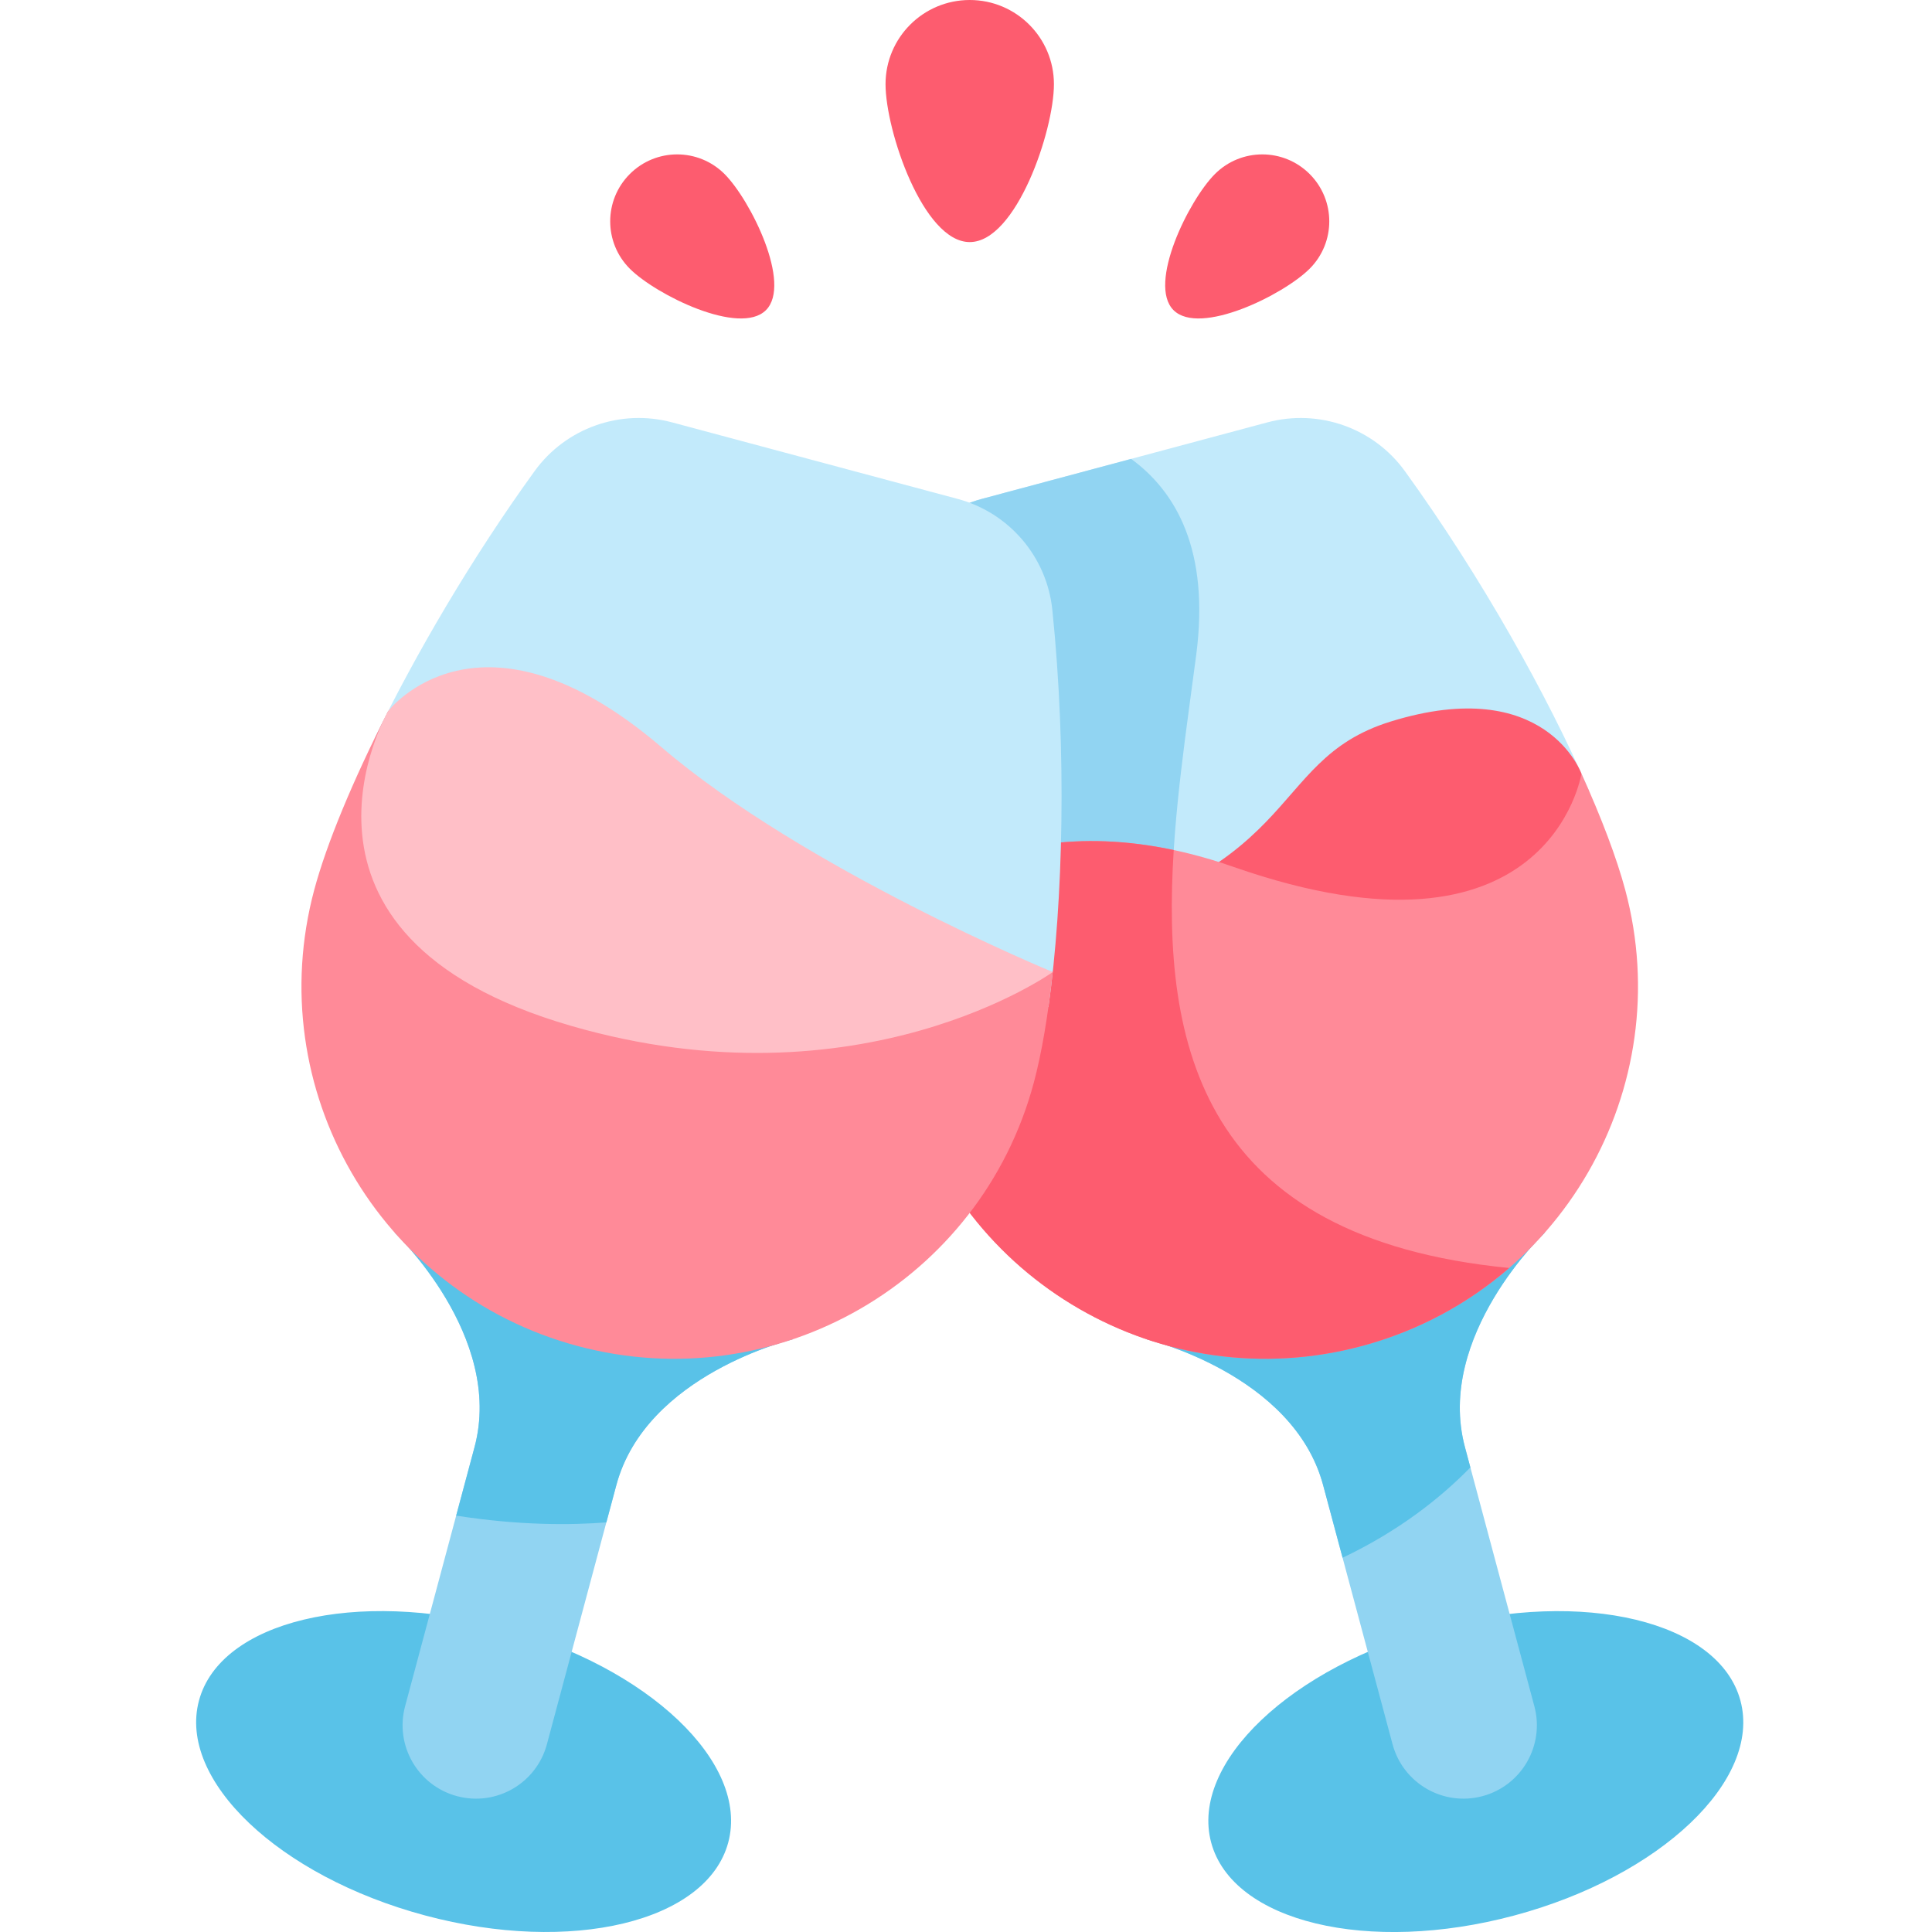 <svg height="511pt" viewBox="-51 0 511 511.985" width="511pt" xmlns="http://www.w3.org/2000/svg"><path d="m409.73 450.684c-5.641-21.062-41.613-29.719-80.348-19.344-38.73 10.379-65.555 35.863-59.914 56.926 5.645 21.059 41.617 29.719 80.348 19.34 38.734-10.379 65.559-35.863 59.914-56.922zm0 0" fill="#59c2e8"/><path d="m252.375 354.91s38.879 9.223 46.766 38.66l18.398 68.66c2.781 10.379 13.449 16.535 23.824 13.754 10.379-2.777 16.535-13.445 13.754-23.824l-18.395-68.66c-7.891-29.438 21.172-56.863 21.172-56.863zm0 0" fill="#91d4f2"/><path d="m357.895 326.637-105.52 28.273s38.879 9.223 46.766 38.66l5.156 19.238c14.75-7.012 25.777-15.672 33.863-23.934l-1.438-5.375c-7.891-29.438 21.172-56.863 21.172-56.863zm0 0" fill="#59c2e8"/><path d="m237.809 233.199c9.703-.211 35.402 6.59 35.402 6.59s19.914-16.484 25.199-22.562c6.543-7.516 11.754-11.684 21.652-16.164 19.035-8.621 39.254 1.684 49.594 8.598-10.941-25.18-28.645-56.867-48.848-84.805-8.285-11.453-22.797-16.578-36.449-12.922l-75.656 20.273c-13.652 3.656-23.656 15.352-25.102 29.414-3.297 32.023-3.07 65.777-.492 92.316 10.004-7.527 30.27-20.203 54.699-20.738zm0 0" fill="#c2eafb"/><path d="m237.809 233.199c4.836-.105 13.648 1.531 21.27 3.199.41-21.223 3.871-43.156 6.438-62.914 3.582-27.602-5.305-43.148-17.254-51.875l-39.559 10.598c-13.652 3.66-23.656 15.352-25.105 29.414-3.293 32.023-3.066 65.777-.488 92.316 10.004-7.527 30.27-20.203 54.699-20.738zm0 0" fill="#91d4f2"/><path d="m367.594 205.012s-9.445-26.551-50.582-13.793c-34.27 10.629-21.156 41.582-98.836 57.148-2.07 2.141 124.469 21.359 124.469 21.359l27.379-33.465zm0 0" fill="#fd5c6f"/><path d="m275.379 229.723c-61.668-21.555-93.062 14.766-93.062 14.766 1.23 17.109 3.383 31.926 6.195 42.414 14.109 52.656 68.23 83.902 120.887 69.793 52.66-14.109 83.906-68.23 69.797-120.887-2.25-8.395-6.254-18.992-11.602-30.797 0 0-8.41 54.012-92.215 24.711zm0 0" fill="#ff8a98"/><path d="m259.547 225.258c-51.203-10.879-77.234 19.23-77.234 19.23 1.23 17.109 3.387 31.926 6.195 42.414 14.109 52.656 68.234 83.902 120.891 69.793 14.914-3.996 28.113-11.203 39.047-20.676-81.484-7.965-92.188-58.75-88.898-110.762zm0 0" fill="#fd5c6f"/><path d="m141.496 488.254c5.641-21.059-21.184-46.543-59.914-56.922-38.734-10.379-74.707-1.719-80.348 19.34-5.645 21.062 21.18 46.547 59.914 56.926 38.73 10.375 74.703 1.719 80.348-19.344zm0 0" fill="#59c2e8"/><path d="m53.082 326.637s29.062 27.426 21.176 56.863l-18.398 68.66c-2.781 10.379 3.379 21.047 13.754 23.824 10.379 2.781 21.043-3.375 23.824-13.754l18.398-68.66c7.887-29.438 46.77-38.66 46.77-38.66zm0 0" fill="#91d4f2"/><path d="m74.258 383.5-4.863 18.148c16.961 2.648 30.477 2.512 39.797 1.789l2.645-9.867c7.887-29.438 46.77-38.66 46.77-38.66l-105.523-28.273s29.062 27.426 21.176 56.863zm0 0" fill="#59c2e8"/><path d="m77.988 187.129c11.285 0 24.801 6.461 39.09 18.684 24.324 20.805 52.914 46.539 109.27 61.027 3.914-27.875 4.887-67.738 1.031-105.223-1.449-14.059-11.453-25.754-25.105-29.41l-75.656-20.273c-13.652-3.66-28.164 1.469-36.449 12.922-16.617 22.977-31.543 48.492-42.406 70.836 7.812-3.891 19.746-8.562 30.227-8.562zm0 0" fill="#c2eafb"/><path d="m133.012 239.383-81.625-50.965c-9.398 18.434-16.344 35.215-19.605 47.391-14.109 52.656 17.141 106.781 69.797 120.891s106.781-17.141 120.891-69.797c2.062-7.699 3.773-17.746 5.023-29.309zm0 0" fill="#ff8a98"/><path d="m51.387 188.418s-34.57 59.422 48.457 83.438c76.816 22.223 127.648-14.262 127.648-14.262s-65.676-27.074-103.715-59.609c-48.137-41.172-72.391-9.566-72.391-9.566zm0 0" fill="#ffbfc7"/><g fill="#fd5c6f"><path d="m227.801 22.312c0 12.324-9.988 41.84-22.312 41.84s-22.312-29.516-22.312-41.84 9.988-22.312 22.312-22.312 22.312 9.988 22.312 22.312zm0 0"/><path d="m295.566 71.211c-6.93 6.93-29.145 17.906-36.074 10.977-6.93-6.93 4.047-29.145 10.977-36.074 6.934-6.93 18.168-6.93 25.098 0 6.934 6.93 6.934 18.164 0 25.098zm0 0"/><path d="m115.41 71.211c6.93 6.93 29.145 17.906 36.078 10.977 6.93-6.93-4.051-29.145-10.98-36.074-6.93-6.93-18.168-6.93-25.098 0-6.93 6.93-6.93 18.164 0 25.098zm0 0"/></g></svg>
